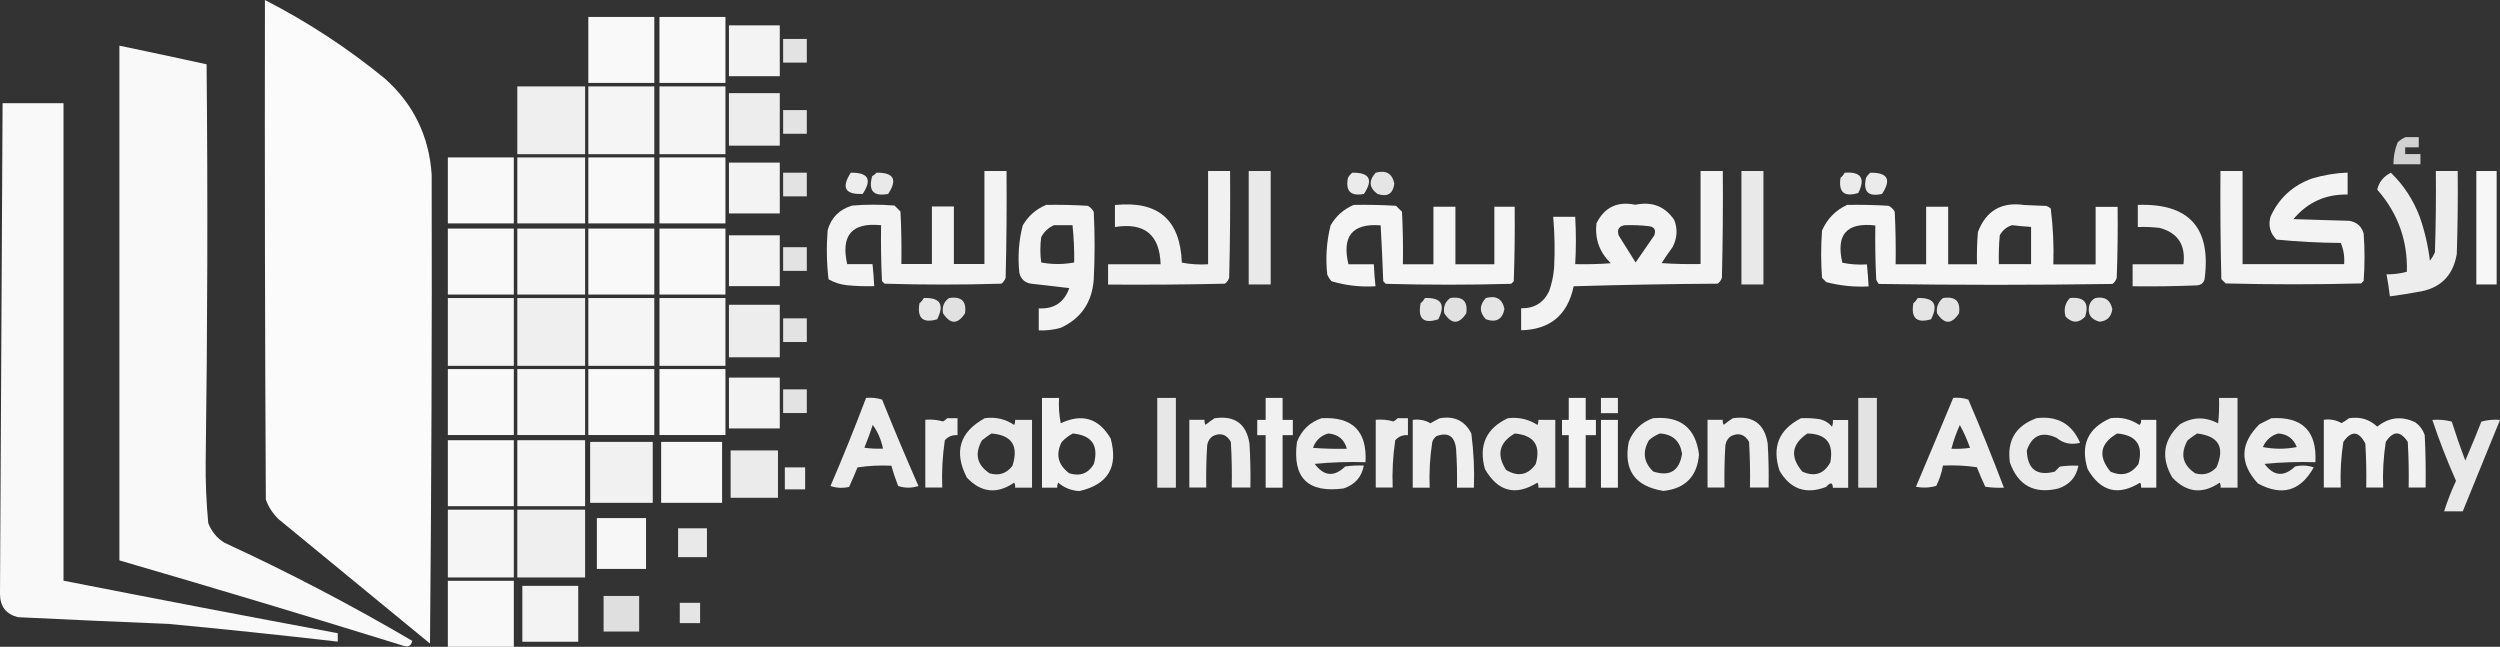 <?xml version="1.0" encoding="UTF-8"?> <svg xmlns="http://www.w3.org/2000/svg" id="Layer_2" width="193.26" height="50" viewBox="0 0 193.26 50"><rect x="0" y="0" width="193.26" height="50" fill="#333333" stroke="none"/><defs><style>.cls-1{opacity:.93;}.cls-1,.cls-2,.cls-3,.cls-4,.cls-5,.cls-6,.cls-7,.cls-8,.cls-9,.cls-10,.cls-11,.cls-12,.cls-13,.cls-14,.cls-15,.cls-16,.cls-17,.cls-18,.cls-19,.cls-20,.cls-21,.cls-22,.cls-23,.cls-24,.cls-25,.cls-26,.cls-27,.cls-28,.cls-29,.cls-30,.cls-31,.cls-32,.cls-33,.cls-34,.cls-35,.cls-36,.cls-37,.cls-38,.cls-39,.cls-40,.cls-41,.cls-42,.cls-43,.cls-44,.cls-45,.cls-46,.cls-47,.cls-48,.cls-49,.cls-50,.cls-51,.cls-52,.cls-53,.cls-54,.cls-55,.cls-56,.cls-57,.cls-58{fill:#fff;fill-rule:evenodd;isolation:isolate;stroke-width:0px;}.cls-2{opacity:.89;}.cls-3{opacity:.96;}.cls-4{opacity:.87;}.cls-5{opacity:.94;}.cls-6{opacity:.87;}.cls-7{opacity:.86;}.cls-8{opacity:.95;}.cls-9{opacity:.91;}.cls-10{opacity:.87;}.cls-11{opacity:.94;}.cls-12{opacity:.94;}.cls-13{opacity:.94;}.cls-14{opacity:.84;}.cls-15{opacity:.95;}.cls-16{opacity:.91;}.cls-17{opacity:.93;}.cls-18{opacity:.93;}.cls-19{opacity:.86;}.cls-20{opacity:.9;}.cls-21{opacity:.97;}.cls-22{opacity:.85;}.cls-23{opacity:.9;}.cls-24{opacity:.96;}.cls-25{opacity:.95;}.cls-26{opacity:.89;}.cls-27{opacity:.91;}.cls-28{opacity:.9;}.cls-29{opacity:.88;}.cls-30{opacity:.97;}.cls-31{opacity:.77;}.cls-32{opacity:.92;}.cls-33{opacity:.87;}.cls-34{opacity:.89;}.cls-35{opacity:.9;}.cls-36{opacity:.91;}.cls-37{opacity:.98;}.cls-38{opacity:.93;}.cls-39{opacity:.86;}.cls-40{opacity:.92;}.cls-41{opacity:.89;}.cls-42{opacity:.87;}.cls-43{opacity:.87;}.cls-44{opacity:.95;}.cls-45{opacity:.9;}.cls-46{opacity:.91;}.cls-47{opacity:.96;}.cls-48{opacity:.95;}.cls-49{opacity:.88;}.cls-50{opacity:.89;}.cls-51{opacity:.9;}.cls-52{opacity:.85;}.cls-53{opacity:.91;}.cls-54{opacity:.94;}.cls-55{opacity:.91;}.cls-56{opacity:.94;}.cls-57{opacity:.97;}.cls-58{opacity:.92;}</style></defs><g id="Layer_1-2"><path class="cls-37" d="m20.48,0c3.31,1.7,6.41,3.73,9.29,6.09,2.2,1.97,3.4,4.44,3.6,7.4.03,12.09-.02,24.17-.13,36.26-3.9-3.21-7.81-6.41-11.71-9.62-.44-.43-.77-.93-.98-1.51-.07-12.87-.09-25.74-.07-38.61Z"></path><path class="cls-57" d="m45.48,1.31h5.1v5.1h-5.1V1.31Z"></path><path class="cls-57" d="m50.98,1.31h5.1v5.1h-5.1V1.31Z"></path><path class="cls-12" d="m56.35,1.96h3.93v3.93h-3.93V1.96Z"></path><path class="cls-7" d="m60.54,3.01h1.83v1.83h-1.83v-1.83Z"></path><path class="cls-21" d="m9.23,3.53c2.25.47,4.5.95,6.74,1.44.1,10.23.07,20.46-.07,30.69-.02,1.6.05,3.19.2,4.78.25.64.66,1.15,1.24,1.51,4.99,2.3,9.83,4.83,14.53,7.59-.08.37-.3.5-.65.39-7.31-2.27-14.64-4.47-21.99-6.61V3.53Z"></path><path class="cls-32" d="m39.99,6.68h5.24v5.24h-5.24v-5.24Z"></path><path class="cls-8" d="m45.48,6.68h5.1v5.24h-5.1v-5.24Z"></path><path class="cls-8" d="m50.98,6.68h5.1v5.24h-5.1v-5.24Z"></path><path class="cls-46" d="m56.35,7.2h3.93v4.06h-3.93v-4.06Z"></path><path class="cls-30" d="m.2,7.98h4.71v36.91c7.06,1.39,14.13,2.74,21.2,4.06v.65c-4.36-.5-8.72-.96-13.09-1.37-3.88-.16-7.77-.33-11.65-.52-.9-.24-1.36-.83-1.37-1.77C.07,33.29.13,20.64.2,7.98Z"></path><path class="cls-19" d="m60.54,8.51h1.83v1.83h-1.83v-1.83Z"></path><path class="cls-31" d="m185.93,10.6h1.05v.79h-1.05v.52h1.18v.79h-2.09c0-.59.11-1.15.33-1.7.18-.17.38-.3.59-.39Z"></path><path class="cls-21" d="m34.62,12.17h5.1v5.1h-5.1v-5.1Z"></path><path class="cls-15" d="m39.99,12.17h5.24v5.1h-5.24v-5.1Z"></path><path class="cls-21" d="m45.48,12.17h5.1v5.1h-5.1v-5.1Z"></path><path class="cls-21" d="m50.98,12.17h5.1v5.1h-5.1v-5.1Z"></path><path class="cls-12" d="m56.35,12.57h3.93v3.93h-3.93v-3.93Z"></path><path class="cls-13" d="m76.11,13.22h1.7c.02,2.75,0,5.5-.07,8.25-.06.19-.17.34-.33.46-3.01.09-6.02.09-9.03,0l-.2-.2c-.07-1.44-.09-2.88-.07-4.32-2.25-.23-3.12.77-2.62,3.01h1.96c.06.57.1,1.13.13,1.7-.7.02-1.4,0-2.09-.07-.52-.05-1-.21-1.44-.46-.15-1.26-.17-2.52-.07-3.8.28-.98.92-1.61,1.9-1.9,1.09-.09,2.18-.09,3.27,0,.15.15.31.31.46.46.07,1.35.09,2.7.07,4.06h2.36v-4.45h1.7v4.45h2.36v-7.2Z"></path><path class="cls-38" d="m93.39,13.22h1.7c.02,2.75,0,5.5-.07,8.25-.06.19-.17.34-.33.46-3.01.07-6.02.09-9.03.07v-1.57h4.06c-.07-2.29-1.25-3.25-3.53-2.88v-1.7c3.33-.35,5.05,1.13,5.17,4.45.66.13,1.34.17,2.03.13v-7.2Z"></path><path class="cls-41" d="m96.53,13.22h1.7v8.77h-1.7v-8.77Z"></path><path class="cls-5" d="m131.48,13.22h1.7c.02,2.75,0,5.5-.07,8.25-.06.19-.17.34-.33.46-3.71.02-7.42.09-11.13.2-.46,2.21-1.81,3.35-4.06,3.4v-1.7c1,.02,1.72-.41,2.16-1.31.21-.59.34-1.2.39-1.83.07-1.31.04-2.62-.07-3.93h1.7c.07,1.23.07,2.45,0,3.66.92.02,1.83,0,2.75-.07-.87-.85-1.24-1.87-1.11-3.08.62-1.25,1.62-1.73,3.01-1.44,1.29-.27,2.29.12,3.01,1.18.27.71.22,1.41-.13,2.09-.3.4-.58.82-.85,1.24,1,.07,2.01.09,3.01.07v-7.2Zm-5.89,4.19c.61-.02,1.22,0,1.83.07.46.04.62.28.46.72-.48.7-.96,1.4-1.44,2.09-.44-.7-.87-1.4-1.31-2.09-.14-.45.01-.71.46-.79Z"></path><path class="cls-41" d="m134.62,13.22h1.7v8.77h-1.7v-8.77Z"></path><path class="cls-12" d="m171.66,13.22h1.7v7.2h7.85c.05-.57-.04-1.12-.26-1.64-1.66-.01-3.32-.1-4.97-.26-.49-.49-.65-1.08-.46-1.77.65-1.43,1.72-2.42,3.21-2.95.9-.27,1.81-.42,2.75-.46v1.7c-1.7-.04-3.1.6-4.19,1.9,1.44.04,2.88.09,4.32.13.58.1.95.42,1.11.98.09,1.22.09,2.44,0,3.66l-.2.2c-3.49.09-6.98.09-10.47,0-.11-.11-.22-.22-.33-.33-.07-2.79-.09-5.58-.07-8.38Z"></path><path class="cls-16" d="m188.29,13.22h1.7c.02,2.14,0,4.28-.07,6.41-.29,1.73-1.32,2.71-3.08,2.95-.7.13-1.39.24-2.09.33-.07-.57-.16-1.14-.26-1.7.53,0,1.05-.06,1.57-.2.07-2.41-.69-4.53-2.29-6.35.13-.58.48-1.01,1.05-1.31.99.95,1.73,2.09,2.23,3.4.39,1.11.65,2.24.79,3.4.16-.2.29-.41.39-.65.07-2.09.09-4.19.07-6.28Z"></path><path class="cls-47" d="m191.43,13.22h1.57v8.77h-1.57v-8.77Z"></path><path class="cls-19" d="m60.54,13.35h1.83v1.83h-1.83v-1.83Z"></path><path class="cls-27" d="m65.77,13.35c1.35-.02,1.66.52.92,1.64-1.36.06-1.67-.48-.92-1.64Z"></path><path class="cls-50" d="m67.74,13.35c1.35-.02,1.66.52.92,1.64-1.14.22-1.55-.24-1.24-1.37.13-.07.24-.16.33-.26Z"></path><path class="cls-35" d="m104.52,13.35c1.35-.02,1.66.52.92,1.64-1.03.2-1.44-.22-1.24-1.24.09-.16.2-.29.33-.39Z"></path><path class="cls-6" d="m106.35,13.35c.81-.22,1.28.07,1.44.85-.11.79-.54,1.05-1.31.79-.65-.48-.69-1.03-.13-1.64Z"></path><path class="cls-45" d="m142.6,13.35c1.27-.09,1.62.44,1.05,1.57-1.09.33-1.54-.06-1.37-1.18.14-.11.25-.25.33-.39Z"></path><path class="cls-45" d="m144.57,13.35c1.35-.02,1.66.52.92,1.64-1.07.24-1.48-.17-1.24-1.24.09-.16.2-.29.33-.39Z"></path><path class="cls-12" d="m80.82,15.84c1.09-.02,2.18,0,3.27.07.2.11.35.26.46.46.09,1.75.09,3.49,0,5.24-.13,1.76-.98,3.01-2.55,3.73-.56.16-1.12.22-1.7.2v-1.7c1.18.06,1.97-.46,2.36-1.57-.96-.11-1.92-.22-2.88-.33-.53-.06-.86-.34-.98-.85-.13-1.24-.05-2.46.26-3.66.42-.72,1.01-1.25,1.77-1.57Zm.65,1.57h1.44c.1.96.14,1.92.13,2.88-.86.16-1.71.16-2.55,0-.09-.65-.09-1.31,0-1.96.23-.43.56-.73.98-.92Z"></path><path class="cls-25" d="m104.65,15.84c1.09-.02,2.18,0,3.27.07.15.15.31.31.46.46.07,1.35.09,2.7.07,4.06h2.36v-4.45h1.7v4.45h3.01v-4.45h1.57c.02,1.92,0,3.84-.07,5.76l-.2.2c-3.23.09-6.46.09-9.69,0l-.2-.2c-.05-1.44-.12-2.88-.2-4.32-2.18-.17-3.01.83-2.49,3.01h1.96c.03.57.07,1.14.13,1.7-1.16.07-2.3-.06-3.4-.39-.14-.15-.25-.33-.33-.52-.14-1.28-.05-2.55.26-3.8.42-.72,1.01-1.25,1.77-1.57Z"></path><path class="cls-44" d="m142.74,15.84c1.09-.02,2.18,0,3.27.07.2.11.35.26.46.46.07,1.35.09,2.7.07,4.06h2.36v-4.45h1.7v4.45h2.23c-.02-.83,0-1.66.07-2.49.63-1.66,1.83-2.35,3.6-2.09.57.02,1.13.04,1.7.07.12.05.23.11.33.2.18,1.43.25,2.87.2,4.32h3.27v-4.45h1.7c.02,1.83,0,3.67-.07,5.5-.06.19-.17.34-.33.46-6.02.09-12.04.09-18.06,0-.08-.1-.15-.21-.2-.33-.07-1.4-.09-2.79-.07-4.19-2.21-.26-3.06.7-2.55,2.88.62.13,1.25.17,1.9.13.06.57.1,1.13.13,1.7-1.11.06-2.2-.05-3.27-.33-.11-.11-.22-.22-.33-.33-.09-1.22-.09-2.44,0-3.66.4-.9,1.03-1.55,1.9-1.96Zm12.83,1.57c.48.06.96.1,1.44.13v2.88h-2.49c-.02-.74,0-1.48.07-2.23.22-.4.55-.67.98-.79Z"></path><path class="cls-58" d="m165.25,15.84c3.98-.14,5.71,1.78,5.17,5.76-.09.29-.28.44-.59.46-1.66.07-3.32.09-4.97.07v-1.7h3.93c.18-1.49-.43-2.43-1.83-2.81-.57-.07-1.13-.09-1.7-.07v-1.7Z"></path><path class="cls-57" d="m34.62,17.67h5.1v5.1h-5.1v-5.1Z"></path><path class="cls-48" d="m39.99,17.67h5.24v5.1h-5.24v-5.1Z"></path><path class="cls-57" d="m45.48,17.67h5.1v5.1h-5.1v-5.1Z"></path><path class="cls-57" d="m50.98,17.67h5.1v5.1h-5.1v-5.1Z"></path><path class="cls-56" d="m56.35,18.19h3.93v3.93h-3.93v-3.93Z"></path><path class="cls-7" d="m60.54,19.11h1.83v1.83h-1.83v-1.83Z"></path><path class="cls-8" d="m34.62,23.04h5.1v5.24h-5.1v-5.24Z"></path><path class="cls-32" d="m39.99,23.04h5.24v5.24h-5.24v-5.24Z"></path><path class="cls-8" d="m45.48,23.04h5.1v5.24h-5.1v-5.24Z"></path><path class="cls-8" d="m50.98,23.04h5.1v5.24h-5.1v-5.24Z"></path><path class="cls-29" d="m71.4,23.04c1.28-.05,1.62.49,1.05,1.64-1.11.33-1.57-.09-1.37-1.24.14-.11.25-.25.33-.39Z"></path><path class="cls-22" d="m73.36,23.04c.96-.15,1.37.24,1.24,1.18-.57.87-1.13.87-1.7,0-.09-.5.06-.89.46-1.18Z"></path><path class="cls-33" d="m110.14,23.04c1.28-.05,1.62.49,1.05,1.64-1.15.38-1.61-.04-1.37-1.24.14-.11.25-.25.33-.39Z"></path><path class="cls-52" d="m112.11,23.04c.96-.15,1.37.24,1.24,1.18-.57.87-1.13.87-1.7,0-.09-.5.06-.89.46-1.18Z"></path><path class="cls-10" d="m114.86,23.04c.81-.22,1.28.07,1.44.85-.16.8-.64,1.07-1.44.79-.51-.54-.51-1.09,0-1.64Z"></path><path class="cls-4" d="m148.23,23.04c1.28-.05,1.63.5,1.05,1.64-1.11.33-1.57-.09-1.37-1.24.14-.11.25-.25.33-.39Z"></path><path class="cls-39" d="m150.2,23.04c.96-.15,1.37.24,1.24,1.18-.57.87-1.13.87-1.7,0-.07-.48.09-.87.46-1.18Z"></path><path class="cls-4" d="m160.01,23.04c1.12-.11,1.51.37,1.18,1.44-.5.51-1,.51-1.51,0-.16-.56-.05-1.04.33-1.44Z"></path><path class="cls-42" d="m161.98,23.04c.72-.14,1.16.14,1.31.85-.07.59-.39.92-.98.98-.7-.18-.97-.62-.79-1.31.09-.24.24-.42.46-.52Z"></path><path class="cls-46" d="m56.35,23.56h3.93v4.06h-3.93v-4.06Z"></path><path class="cls-19" d="m60.54,24.61h1.83v1.83h-1.83v-1.83Z"></path><path class="cls-57" d="m34.62,28.53h5.1v5.1h-5.1v-5.1Z"></path><path class="cls-48" d="m39.99,28.53h5.24v5.1h-5.24v-5.1Z"></path><path class="cls-57" d="m45.48,28.53h5.1v5.1h-5.1v-5.1Z"></path><path class="cls-57" d="m50.98,28.53h5.1v5.1h-5.1v-5.1Z"></path><path class="cls-12" d="m56.35,29.19h3.93v3.93h-3.93v-3.93Z"></path><path class="cls-7" d="m60.54,30.1h1.83v1.83h-1.83v-1.83Z"></path><path class="cls-9" d="m66.95,30.76c.43-.04.84,0,1.24.13.9,2.24,1.84,4.47,2.81,6.68-.52.17-1.05.17-1.57,0-.2-.52-.38-1.04-.52-1.57-.88-.04-1.75,0-2.62.13-.21.51-.42,1.01-.65,1.51-.49.11-.97.09-1.44-.07.97-2.25,1.88-4.52,2.75-6.81Zm.52,2.09c.39.54.65,1.15.79,1.83-.48.02-.96,0-1.44-.07.24-.58.45-1.17.65-1.77Z"></path><path class="cls-17" d="m80.56,30.76h1.31c-.04.66,0,1.31.13,1.96,1.66-.78,2.94-.39,3.86,1.18.6,2.21-.21,3.56-2.42,4.06-.62-.03-1.17-.25-1.64-.65-.06.12-.08.25-.07.39h-1.18v-6.94Zm2.36,2.75c1.48.13,2.03.92,1.64,2.36-.43.73-1.06.97-1.9.72-.87-.65-1.07-1.45-.59-2.42.26-.27.54-.49.85-.65Z"></path><path class="cls-49" d="m89.46,30.76h1.44v6.94h-1.44v-6.94Z"></path><path class="cls-1" d="m97.84,30.76h1.31v1.7h.79v1.18h-.79v4.06h-1.31v-4.06h-.65v-1.18h.65v-1.7Z"></path><path class="cls-11" d="m121.27,30.76h1.31v1.7h.79v1.18h-.79v4.06h-1.31v-4.06h-.52v-1.18h.52v-1.7Z"></path><path class="cls-32" d="m123.76,30.76h1.31v1.18h-1.31v-1.18Z"></path><path class="cls-39" d="m143.65,30.76h1.44v6.94h-1.44v-6.94Z"></path><path class="cls-55" d="m150.98,30.76c.4-.04.79,0,1.18.13.97,2.25,1.88,4.52,2.75,6.81-.48.02-.96,0-1.44-.07-.23-.49-.45-1-.65-1.51-.87-.13-1.74-.17-2.62-.13-.1.55-.27,1.07-.52,1.57-.52.15-1.04.17-1.57.07.97-2.29,1.93-4.58,2.88-6.87Zm.52,2.09c.31.56.57,1.15.79,1.77-.48.07-.96.09-1.44.07.17-.63.38-1.24.65-1.83Z"></path><path class="cls-26" d="m171.53,30.76h1.44v6.94h-1.31c.02-.14,0-.27-.07-.39-1.32.91-2.55.78-3.66-.39-.9-1.54-.71-2.91.59-4.12.98-.58,1.96-.6,2.95-.07.07-.65.09-1.31.07-1.96Zm-1.7,2.75c1.68.19,2.19,1.06,1.51,2.62-.45.48-.99.64-1.64.46-.98-.65-1.18-1.5-.59-2.55.24-.19.48-.37.72-.52Z"></path><path class="cls-9" d="m73.23,32.33h.79v1.31c-.39-.03-.72.1-.98.39-.18,1.21-.25,2.43-.2,3.66h-1.31v-5.24c.47-.04.93,0,1.37.13.13-.07.24-.16.33-.26Z"></path><path class="cls-35" d="m76.11,32.33c.84-.12,1.61.06,2.29.52.06-.12.08-.25.07-.39h1.31v5.24h-1.31c.02-.14,0-.27-.07-.39-1.33.91-2.55.78-3.66-.39-1.02-1.99-.56-3.52,1.37-4.58Zm.52,1.18c1.59.12,2.13.95,1.64,2.49-.45.6-1.04.8-1.77.59-.98-.65-1.18-1.5-.59-2.55.24-.19.48-.37.72-.52Z"></path><path class="cls-55" d="m93.91,32.33c1.54-.22,2.44.43,2.68,1.96.07,1.13.09,2.27.07,3.4h-1.44c.02-1.18,0-2.36-.07-3.53-.32-.57-.78-.73-1.37-.46-.26.17-.41.41-.46.72-.07,1.09-.09,2.18-.07,3.27h-1.31v-5.24h1.18c-.02.14,0,.27.07.39.24-.19.48-.37.72-.52Z"></path><path class="cls-53" d="m102.16,32.33c2.4-.13,3.53,1,3.4,3.4-1.31-.04-2.62,0-3.93.13.72.96,1.5,1.03,2.36.2.48-.07.96-.09,1.44-.07-.17.89-.69,1.48-1.57,1.77-2.77.37-3.97-.83-3.6-3.6.36-.91.99-1.52,1.9-1.83Zm.52,1.18c.76.06,1.24.46,1.44,1.18-.87.02-1.75,0-2.62-.07.21-.58.6-.95,1.18-1.11Z"></path><path class="cls-9" d="m108.05,32.33h.79v1.31c-.39-.03-.72.1-.98.39-.18,1.21-.25,2.43-.2,3.66h-1.31v-5.24c.47-.04.93,0,1.37.13.13-.07.24-.16.33-.26Z"></path><path class="cls-40" d="m111.32,32.33c1.11-.19,1.92.2,2.42,1.18.18,1.39.25,2.78.2,4.19h-1.31c.02-1,0-2.01-.07-3.01-.11-.98-.61-1.3-1.51-.98-.16.12-.27.27-.33.46-.18,1.17-.25,2.35-.2,3.53h-1.31v-5.24c.5-.07.96.02,1.37.26.25-.15.49-.28.72-.39Z"></path><path class="cls-28" d="m116.56,32.33c.83-.1,1.6.07,2.29.52.06-.12.08-.25.07-.39h1.31v5.24h-1.31c.02-.14,0-.27-.07-.39-1.7,1.05-3.05.7-4.06-1.05-.5-1.83.09-3.14,1.77-3.93Zm.52,1.18c1.5.13,2.05.91,1.64,2.36-.6.86-1.37,1.01-2.29.46-.76-1.17-.54-2.11.65-2.81Z"></path><path class="cls-36" d="m127.81,32.33c2.1-.19,3.27.75,3.53,2.81-.14,1.69-1.06,2.63-2.75,2.81-2.21-.35-3.1-1.62-2.68-3.8.36-.91,1-1.52,1.9-1.83Zm.52,1.18c.99.07,1.55.59,1.7,1.57-.21,1.33-.95,1.78-2.23,1.37-.74-.71-.85-1.52-.33-2.42.26-.23.55-.4.85-.52Z"></path><path class="cls-55" d="m133.97,32.33c1.54-.22,2.44.43,2.68,1.96.07,1.13.09,2.27.07,3.4h-1.44c.02-1.18,0-2.36-.07-3.53-.32-.57-.78-.73-1.37-.46-.26.17-.41.41-.46.72-.07,1.09-.09,2.18-.07,3.27h-1.31v-5.24h1.18c-.02.14,0,.27.07.39.24-.19.48-.37.72-.52Z"></path><path class="cls-16" d="m139.2,32.33c.48-.02.96,0,1.44.07.4.08.73.28.98.59.06-.17.09-.34.07-.52h1.18v5.24h-1.18c-.02-.43-.19-.45-.52-.07-1.56.6-2.76.18-3.6-1.24-.61-1.84-.06-3.19,1.64-4.06Zm.52,1.18c1.46.03,2.05.77,1.77,2.23-.49.9-1.21,1.14-2.16.72-.97-1.14-.84-2.12.39-2.95Z"></path><path class="cls-23" d="m157.4,32.33c1.62-.21,2.76.42,3.4,1.9-.7.18-1.31.04-1.83-.39-1.12-.51-1.88-.19-2.29.98.05,1.45.77,2,2.16,1.64l.39-.39c.48-.07.96-.09,1.44-.07-.17.89-.69,1.48-1.57,1.77-1.86.43-3.1-.24-3.73-2.03-.23-1.69.45-2.82,2.03-3.4Z"></path><path class="cls-18" d="m163.15,32.33c.82-.11,1.56.07,2.23.52.12-.11.16-.24.13-.39h1.18v5.24h-1.18c.02-.14,0-.27-.07-.39-1.7,1.05-3.05.7-4.06-1.05-.57-1.86.02-3.17,1.77-3.93Zm.52,1.18c1.48.13,2.03.91,1.64,2.36-.55.78-1.27.98-2.16.59-.99-1.2-.81-2.18.52-2.95Z"></path><path class="cls-46" d="m175.59,32.33c2.39-.14,3.53,1,3.4,3.4-1.31-.04-2.62,0-3.93.13.71.96,1.5,1.02,2.36.2.49-.11.97-.09,1.44.07-1.02,1.84-2.46,2.25-4.32,1.24-1.43-1.57-1.38-3.09.13-4.58.32-.16.62-.31.92-.46Zm.52,1.18c.7.04,1.18.39,1.44,1.05-.87.17-1.74.17-2.62,0,.24-.54.63-.89,1.18-1.05Z"></path><path class="cls-17" d="m181.61,32.33c.84-.13,1.55.08,2.16.65.91-.73,1.89-.84,2.95-.33.34.25.58.58.72.98.07,1.35.09,2.7.07,4.06h-1.31c.02-1.18,0-2.36-.07-3.53-.57-.87-1.13-.87-1.7,0-.18,1.17-.25,2.35-.2,3.53h-1.31c.02-1.14,0-2.27-.07-3.4-.51-.98-1.08-1.02-1.7-.13-.18,1.17-.25,2.35-.2,3.53h-1.31v-5.24c.5-.07.96.02,1.37.26.22-.12.41-.25.59-.39Z"></path><path class="cls-54" d="m123.76,32.46h1.31v5.24h-1.31v-5.24Z"></path><path class="cls-34" d="m188.02,32.46c.52-.04,1.02,0,1.51.13.32,1.01.67,2.02,1.05,3.01.43-.99.84-2,1.24-3.01.47-.13.95-.17,1.44-.13-.96,2.36-1.92,4.71-2.88,7.07h-1.44c.25-.8.56-1.59.92-2.36-.69-1.55-1.3-3.12-1.83-4.71Z"></path><path class="cls-57" d="m34.62,34.03h5.1v5.1h-5.1v-5.1Z"></path><path class="cls-48" d="m39.99,34.03h5.24v5.1h-5.24v-5.1Z"></path><path class="cls-1" d="m45.62,34.16h4.84v4.71h-4.84v-4.71Z"></path><path class="cls-3" d="m51.11,34.16h4.71v4.71h-4.71v-4.71Z"></path><path class="cls-51" d="m56.48,34.82h3.66v3.66h-3.66v-3.66Z"></path><path class="cls-20" d="m60.67,36.13h1.57v1.7h-1.57v-1.7Z"></path><path class="cls-8" d="m34.62,39.4h5.1v5.24h-5.1v-5.24Z"></path><path class="cls-32" d="m39.99,39.4h5.24v5.24h-5.24v-5.24Z"></path><path class="cls-24" d="m46.14,40.05h3.8v3.93h-3.8v-3.93Z"></path><path class="cls-2" d="m52.42,40.84h2.23v2.23h-2.23v-2.23Z"></path><path class="cls-57" d="m34.62,44.9h5.1v5.1h-5.1v-5.1Z"></path><path class="cls-5" d="m40.38,45.29h4.32v4.32h-4.32v-4.32Z"></path><path class="cls-14" d="m46.66,46.07h2.75v2.75h-2.75v-2.75Z"></path><path class="cls-43" d="m52.55,46.6h1.57v1.57h-1.57v-1.57Z"></path></g></svg> 